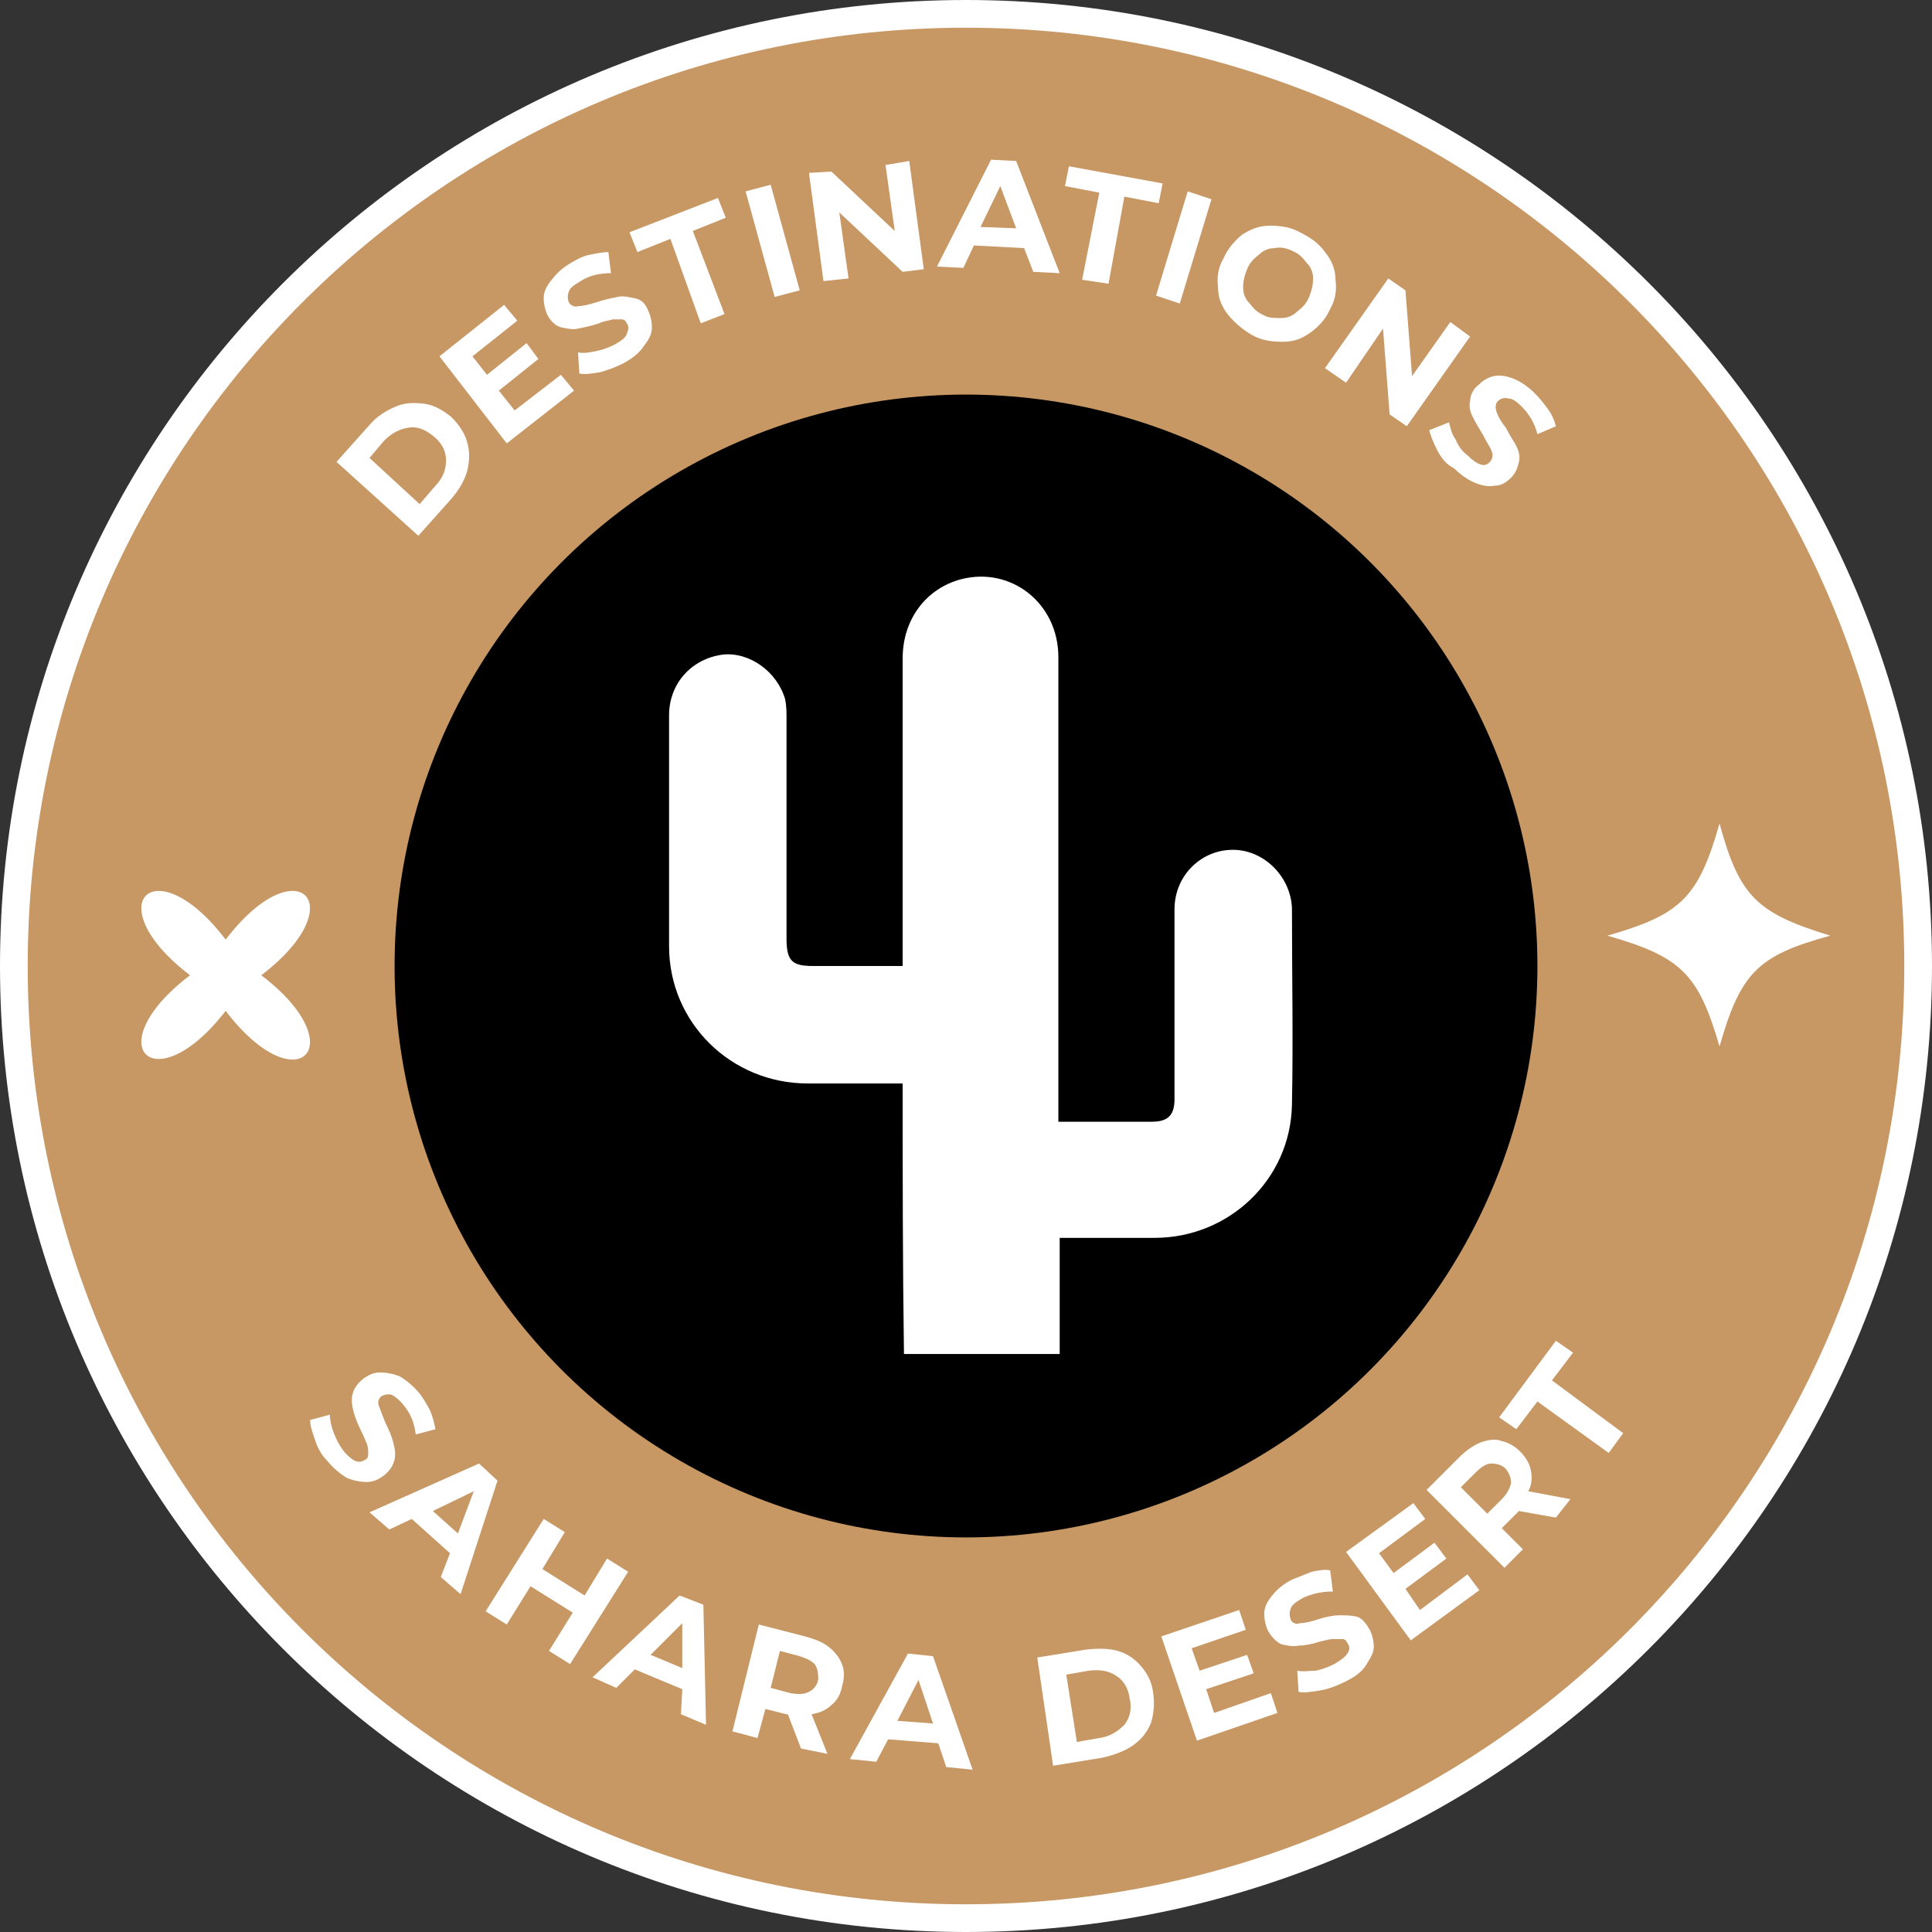 <?xml version="1.0" encoding="UTF-8"?> <!-- Generator: Adobe Illustrator 18.0.0, SVG Export Plug-In . SVG Version: 6.00 Build 0) --> <svg xmlns="http://www.w3.org/2000/svg" xmlns:xlink="http://www.w3.org/1999/xlink" id="Слой_1" x="0px" y="0px" viewBox="0 0 146.4 146.4" xml:space="preserve"><rect x="0" y="0" width="146.4" height="146.4" fill="#333333" stroke="none"/> <g> <g> <path fill="#C79764" d="M73.2,145.4C33.4,145.4,1,113,1,73.2C1,33.4,33.4,1,73.2,1c39.8,0,72.2,32.4,72.2,72.2 C145.4,113,113,145.4,73.2,145.4z"></path> <path fill="#FFFFFF" d="M73.2,2.1c39.3,0,71.1,31.8,71.1,71.1s-31.8,71.1-71.1,71.1S2.1,112.5,2.1,73.2S33.9,2.1,73.2,2.1 M73.2,0 C32.8,0,0,32.8,0,73.2s32.8,73.2,73.2,73.2s73.2-32.8,73.2-73.2S113.6,0,73.2,0L73.2,0z"></path> </g> <g> <path fill="#FFFFFF" d="M23.9,109.2c-0.2-0.6-0.4-1.1-0.4-1.6l1.5-0.4c0,0.4,0.1,0.9,0.3,1.4c0.2,0.5,0.4,0.9,0.7,1.3 c0.3,0.4,0.7,0.7,0.9,0.8c0.3,0.1,0.5,0.1,0.8-0.1c0.2-0.1,0.2-0.3,0.2-0.5c0-0.2,0-0.4-0.1-0.7c-0.1-0.2-0.2-0.5-0.4-0.9 c-0.3-0.6-0.5-1.1-0.6-1.5s-0.2-0.8-0.1-1.3c0.1-0.4,0.3-0.8,0.8-1.2c0.4-0.3,0.8-0.5,1.3-0.5c0.5,0,1,0.1,1.5,0.3 c0.5,0.3,1,0.7,1.5,1.3c0.3,0.4,0.6,0.9,0.8,1.3c0.2,0.5,0.3,0.9,0.4,1.4l-1.5,0.4c-0.1-0.9-0.4-1.6-0.9-2.2 c-0.3-0.4-0.7-0.7-0.9-0.8c-0.3-0.1-0.6,0-0.8,0.1c-0.2,0.2-0.3,0.4-0.2,0.7c0.1,0.3,0.3,0.8,0.5,1.3c0.3,0.6,0.5,1.1,0.6,1.5 c0.1,0.4,0.2,0.8,0.1,1.3c-0.1,0.4-0.3,0.8-0.8,1.2c-0.4,0.3-0.8,0.5-1.3,0.5c-0.5,0-1-0.1-1.5-0.3c-0.5-0.3-1-0.7-1.5-1.3 C24.4,110.3,24.1,109.8,23.9,109.2z"></path> <path fill="#FFFFFF" d="M34.1,117.7l-2.9-2.6l-1.7,0.8l-1.5-1.3l8.3-3.7l1.4,1.3l-2.8,8.6l-1.5-1.3L34.1,117.7z M34.7,116.2 l1.2-3.2l-3.1,1.5L34.7,116.2z"></path> <path fill="#FFFFFF" d="M47.6,119.1l-4.4,7l-1.6-1l1.8-2.9l-3.2-2l-1.8,2.9l-1.6-1l4.4-7l1.6,1l-1.7,2.8l3.2,2l1.7-2.8L47.6,119.1 z"></path> <path fill="#FFFFFF" d="M51.7,128l-3.6-1.5l-1.4,1.4l-1.8-0.8l6.6-6.2l1.8,0.7l0.2,9.1l-1.9-0.8L51.7,128z M51.7,126.4l0-3.4 l-2.4,2.4L51.7,126.4z"></path> <path fill="#FFFFFF" d="M60.7,132.5l-1-2.6l-0.1,0l-1.6-0.4l-0.6,2.2l-1.9-0.5l2-8.1l3.5,0.9c0.7,0.2,1.3,0.4,1.8,0.8 c0.5,0.4,0.8,0.8,1,1.3c0.2,0.5,0.2,1.1,0,1.7c-0.1,0.6-0.4,1.1-0.8,1.4c-0.4,0.4-0.9,0.6-1.5,0.7l1.2,3L60.7,132.5z M61.8,126.2 c-0.2-0.3-0.6-0.5-1.2-0.7l-1.5-0.4l-0.7,2.8l1.5,0.4c0.6,0.1,1,0.1,1.4-0.1c0.4-0.2,0.6-0.5,0.7-0.9 C62,126.9,62,126.6,61.8,126.2z"></path> <path fill="#FFFFFF" d="M71.1,132.1l-3.8-0.3l-0.9,1.7l-2-0.2l4.4-8l1.9,0.2l3,8.6l-2-0.2L71.1,132.1z M70.7,130.6l-1.1-3.3 l-1.6,3.1L70.7,130.6z"></path> <path fill="#FFFFFF" d="M78.6,125.6l3.7-0.6c0.9-0.1,1.7-0.1,2.4,0.1s1.3,0.6,1.8,1.2c0.5,0.6,0.8,1.2,0.9,2.1 c0.1,0.8,0,1.6-0.2,2.2c-0.3,0.7-0.7,1.2-1.4,1.7c-0.6,0.4-1.4,0.7-2.3,0.9l-3.7,0.6L78.6,125.6z M83.3,131.7 c0.8-0.1,1.4-0.5,1.9-1c0.4-0.5,0.6-1.2,0.4-2c-0.1-0.8-0.5-1.4-1-1.7c-0.6-0.4-1.2-0.5-2.1-0.4l-1.7,0.3l0.8,5.1L83.3,131.7z"></path> <path fill="#FFFFFF" d="M96.3,128.3l0.5,1.5l-6.1,2.1L88,124l5.9-2l0.5,1.5l-4.1,1.4l0.6,1.7l3.6-1.2l0.5,1.4l-3.6,1.2l0.6,1.8 L96.3,128.3z"></path> <path fill="#FFFFFF" d="M100,128.1c-0.6,0.1-1.2,0.2-1.6,0.1l-0.1-1.6c0.4,0.1,0.9,0,1.4,0c0.5-0.1,1-0.3,1.4-0.5 c0.5-0.3,0.8-0.5,1-0.8c0.2-0.3,0.2-0.5,0-0.8c-0.1-0.2-0.2-0.3-0.4-0.3c-0.2,0-0.4,0-0.7,0c-0.2,0-0.6,0.1-1,0.2 c-0.6,0.2-1.2,0.3-1.6,0.3c-0.4,0.1-0.8,0-1.3-0.1c-0.4-0.2-0.7-0.5-1-1c-0.2-0.4-0.3-0.9-0.3-1.3c0-0.5,0.2-0.9,0.6-1.4 c0.4-0.5,0.9-0.9,1.5-1.2c0.5-0.2,1-0.4,1.5-0.6c0.5-0.1,1-0.2,1.4-0.1l0.2,1.6c-0.9,0-1.7,0.2-2.3,0.5c-0.5,0.3-0.8,0.5-0.9,0.8 c-0.1,0.3-0.1,0.5,0,0.8c0.1,0.3,0.4,0.4,0.7,0.3c0.3,0,0.8-0.1,1.4-0.3c0.6-0.2,1.2-0.3,1.6-0.3s0.8,0,1.3,0.1 c0.4,0.1,0.7,0.5,1,1c0.2,0.4,0.3,0.9,0.3,1.3c0,0.5-0.3,0.9-0.6,1.4s-0.9,0.9-1.5,1.2C101.2,127.8,100.6,128,100,128.1z"></path> <path fill="#FFFFFF" d="M111.2,119.3l0.9,1.2l-5.2,3.8l-4.9-6.7l5.1-3.7l0.9,1.2l-3.5,2.6l1.1,1.5l3.1-2.3l0.9,1.2l-3.1,2.3 l1.1,1.6L111.2,119.3z"></path> <path fill="#FFFFFF" d="M117.9,115l-2.8-0.5l-0.1,0.1l-1.2,1.2l1.6,1.6l-1.4,1.4l-5.9-5.9l2.5-2.5c0.5-0.5,1.1-0.9,1.6-1.1 c0.6-0.2,1.1-0.3,1.6-0.1c0.5,0.1,1,0.4,1.4,0.8c0.4,0.4,0.7,0.9,0.8,1.4s0.1,1.1-0.2,1.6l3.2,0.6L117.9,115z M113,110.9 c-0.4,0-0.8,0.3-1.2,0.7l-1.1,1.1l2,2l1.1-1.1c0.4-0.4,0.6-0.8,0.7-1.2c0-0.4-0.1-0.7-0.4-1.1C113.8,111,113.4,110.9,113,110.9z"></path> <path fill="#FFFFFF" d="M116.5,106.2l-1.6,2.1l-1.3-0.9l4.3-5.8l1.3,0.9l-1.6,2.1l5.4,4l-1.1,1.5L116.5,106.2z"></path> </g> <g> <g> <path fill="#FFFFFF" d="M25.5,35l2.5-2.8c0.6-0.7,1.3-1.1,2-1.4c0.7-0.3,1.4-0.3,2.2-0.2c0.7,0.1,1.4,0.5,2,1 c0.6,0.6,1,1.2,1.2,1.9s0.2,1.4,0,2.2c-0.2,0.7-0.6,1.4-1.2,2.1l-2.5,2.8L25.5,35z M33,36.8c0.6-0.6,0.8-1.3,0.8-1.9 c0-0.7-0.3-1.3-0.9-1.8c-0.6-0.5-1.2-0.8-1.9-0.7s-1.3,0.4-1.9,1L28,34.7l3.8,3.5L33,36.8z"></path> <path fill="#FFFFFF" d="M42.5,28.4l1,1.2l-5.1,4L33.3,27l4.9-3.9l1,1.2l-3.4,2.7l1.1,1.4l3-2.4l0.9,1.2l-3,2.4l1.2,1.5L42.5,28.4 z"></path> <path fill="#FFFFFF" d="M45.5,28.2c-0.6,0.1-1.2,0.2-1.6,0.1l-0.1-1.6c0.4,0.1,0.9,0,1.4-0.1c0.5-0.1,1-0.3,1.4-0.5 c0.5-0.3,0.8-0.5,0.9-0.8s0.2-0.5,0-0.8c-0.1-0.2-0.2-0.3-0.4-0.3c-0.2,0-0.4,0-0.7,0c-0.2,0.1-0.6,0.1-1,0.3 c-0.6,0.2-1.1,0.3-1.6,0.4c-0.4,0.1-0.8,0-1.3-0.1c-0.4-0.1-0.8-0.5-1-0.9c-0.2-0.4-0.3-0.9-0.3-1.3c0-0.5,0.2-0.9,0.6-1.4 s0.8-0.9,1.5-1.3c0.5-0.3,0.9-0.5,1.4-0.6s1-0.2,1.4-0.2l0.2,1.6c-0.9,0-1.7,0.2-2.3,0.6c-0.5,0.3-0.8,0.5-0.9,0.8 c-0.1,0.3-0.1,0.5,0,0.8c0.1,0.2,0.4,0.4,0.7,0.3c0.3,0,0.8-0.1,1.4-0.3c0.6-0.2,1.1-0.3,1.6-0.4c0.4-0.1,0.8,0,1.3,0.1 s0.8,0.4,1,0.9c0.2,0.4,0.3,0.9,0.3,1.3c0,0.5-0.2,0.9-0.6,1.4c-0.3,0.5-0.8,0.9-1.5,1.3C46.7,27.8,46.2,28,45.5,28.2z"></path> <path fill="#FFFFFF" d="M50.8,18.1l-2.5,1l-0.6-1.5l6.7-2.6l0.6,1.5l-2.5,1l2.4,6.3l-1.8,0.7L50.8,18.1z"></path> <path fill="#FFFFFF" d="M56.5,14.5l1.9-0.5l2.2,8l-1.9,0.5L56.5,14.5z"></path> <path fill="#FFFFFF" d="M68.9,12.2l1.1,8.2l-1.6,0.2l-4.8-4.5l0.7,5l-1.9,0.2l-1.1-8.2L63,13l4.8,4.5l-0.7-5L68.9,12.2z"></path> <path fill="#FFFFFF" d="M77.6,18.8l-3.8-0.2l-0.8,1.7l-2-0.1l4.1-8.1l1.9,0.1l3.3,8.5l-2-0.1L77.6,18.8z M77,17.3l-1.2-3.2 l-1.5,3.1L77,17.3z"></path> <path fill="#FFFFFF" d="M83.3,14.6l-2.6-0.5l0.3-1.5l7.1,1.3l-0.3,1.5l-2.6-0.5l-1.2,6.6L82,21.2L83.3,14.6z"></path> <path fill="#FFFFFF" d="M90,14.5l1.8,0.6L89.4,23l-1.8-0.6L90,14.5z"></path> <path fill="#FFFFFF" d="M93.1,23.9c-0.5-0.6-0.8-1.3-0.8-2.1c-0.1-0.8,0-1.5,0.4-2.2c0.3-0.7,0.8-1.3,1.4-1.8 c0.6-0.4,1.3-0.7,2.1-0.7c0.8,0,1.6,0.1,2.3,0.5c0.8,0.4,1.4,0.8,1.9,1.5c0.5,0.6,0.8,1.3,0.8,2.1c0.1,0.8,0,1.5-0.4,2.2 c-0.3,0.7-0.8,1.3-1.5,1.8s-1.3,0.7-2.1,0.7s-1.6-0.1-2.3-0.5C94.2,25,93.6,24.5,93.1,23.9z M97.1,24.1c0.5,0,0.9-0.2,1.2-0.5 c0.4-0.3,0.7-0.6,0.9-1.1c0.2-0.5,0.3-0.9,0.3-1.4s-0.2-0.9-0.5-1.2c-0.3-0.4-0.6-0.7-1.1-0.9c-0.4-0.2-0.9-0.3-1.3-0.2 c-0.5,0-0.9,0.2-1.2,0.5c-0.4,0.3-0.7,0.6-0.9,1.1s-0.3,0.9-0.3,1.4c0,0.5,0.2,0.9,0.5,1.2c0.3,0.4,0.6,0.7,1.1,0.9 C96.1,24.1,96.6,24.1,97.1,24.1z"></path> <path fill="#FFFFFF" d="M111.4,25.5l-4.8,6.8l-1.3-0.9l-0.5-6.5L102,29l-1.6-1.1l4.8-6.8l1.3,0.9l0.5,6.5l2.9-4.1L111.4,25.5z"></path> <path fill="#FFFFFF" d="M108.9,34.1c-0.3-0.6-0.5-1.1-0.6-1.5l1.5-0.6c0.1,0.4,0.2,0.9,0.5,1.3c0.2,0.5,0.5,0.9,0.9,1.2 c0.4,0.4,0.7,0.6,1,0.7c0.3,0.1,0.5,0,0.7-0.2c0.1-0.1,0.2-0.3,0.2-0.5s-0.1-0.4-0.2-0.6s-0.3-0.5-0.5-0.9 c-0.3-0.5-0.6-1-0.8-1.4c-0.2-0.4-0.3-0.8-0.2-1.2c0-0.4,0.2-0.9,0.6-1.2c0.3-0.3,0.7-0.6,1.2-0.7c0.5-0.1,1,0,1.5,0.2 c0.5,0.2,1.1,0.6,1.6,1.1c0.4,0.4,0.7,0.8,1,1.2c0.3,0.4,0.5,0.9,0.6,1.3l-1.4,0.6c-0.2-0.8-0.6-1.5-1.2-2.1 c-0.4-0.4-0.7-0.6-1-0.6c-0.3-0.1-0.6,0-0.8,0.2s-0.2,0.5-0.1,0.8c0.1,0.3,0.3,0.7,0.7,1.2c0.3,0.6,0.6,1,0.8,1.4 c0.2,0.4,0.3,0.8,0.2,1.2s-0.2,0.8-0.6,1.2c-0.3,0.3-0.7,0.6-1.2,0.6c-0.5,0.1-1,0-1.5-0.2c-0.5-0.2-1.1-0.6-1.6-1.1 C109.6,35.2,109.2,34.7,108.9,34.1z"></path> </g> </g> <path fill="#FFFFFF" d="M17.1,76.6c5.4,7.1,9.8,2.7,2.7-2.7c7.1-5.4,2.7-9.8-2.7-2.7c-5.4-7.1-9.8-2.7-2.7,2.7 C7.3,79.3,11.7,83.6,17.1,76.6z"></path> <circle cx="73.2" cy="73.2" r="43.3"></circle> <path fill="#FFFFFF" d="M130.3,62.4c-1.6,5.6-2.9,6.9-8.5,8.5c5.6,1.6,6.9,2.9,8.5,8.4c1.6-5.6,2.9-6.9,8.4-8.4 C133.1,69.2,131.8,67.9,130.3,62.4z"></path> <g> <path fill="#FFFFFF" d="M68.4,82.1c-2.5,0-4.8,0-7.2,0c-5.8,0-10.5-4.6-10.5-10.4c0-5.8,0-11.7,0-17.5c0-2.4,1.7-4.3,4.1-4.6 c2-0.2,4.1,1.3,4.7,3.4c0.1,0.5,0.1,1,0.1,1.4c0,5.6,0,11.1,0,16.7c0,1.7,0.4,2.1,2,2.1c2,0,4.1,0,6.1,0c0.2,0,0.4,0,0.7,0 c0-0.3,0-0.6,0-0.9c0-7.5,0-14.9,0-22.4c0-3,1.8-5.3,4.4-6c3.8-1,7.4,1.8,7.4,5.9c0,5.4,0,10.7,0,16.1c0,6.1,0,12.2,0,18.3 c0,0.2,0,0.5,0,0.8c0.3,0,0.5,0,0.7,0c2.1,0,4.3,0,6.4,0c1.2,0,1.7-0.5,1.7-1.7c0-4.8,0-9.6,0-14.4c0-2.6,2.1-4.6,4.6-4.5 c2.3,0.1,4.2,2.1,4.3,4.4c0,5,0.1,10,0,14.9c-0.1,5.7-4.8,10.1-10.4,10.1c-2.1,0-4.3,0-6.4,0c-0.2,0-0.5,0-0.8,0c0,3,0,5.9,0,8.8 c-4,0-7.8,0-11.8,0C68.4,95.8,68.4,89,68.4,82.1z"></path> </g> </g> </svg> 